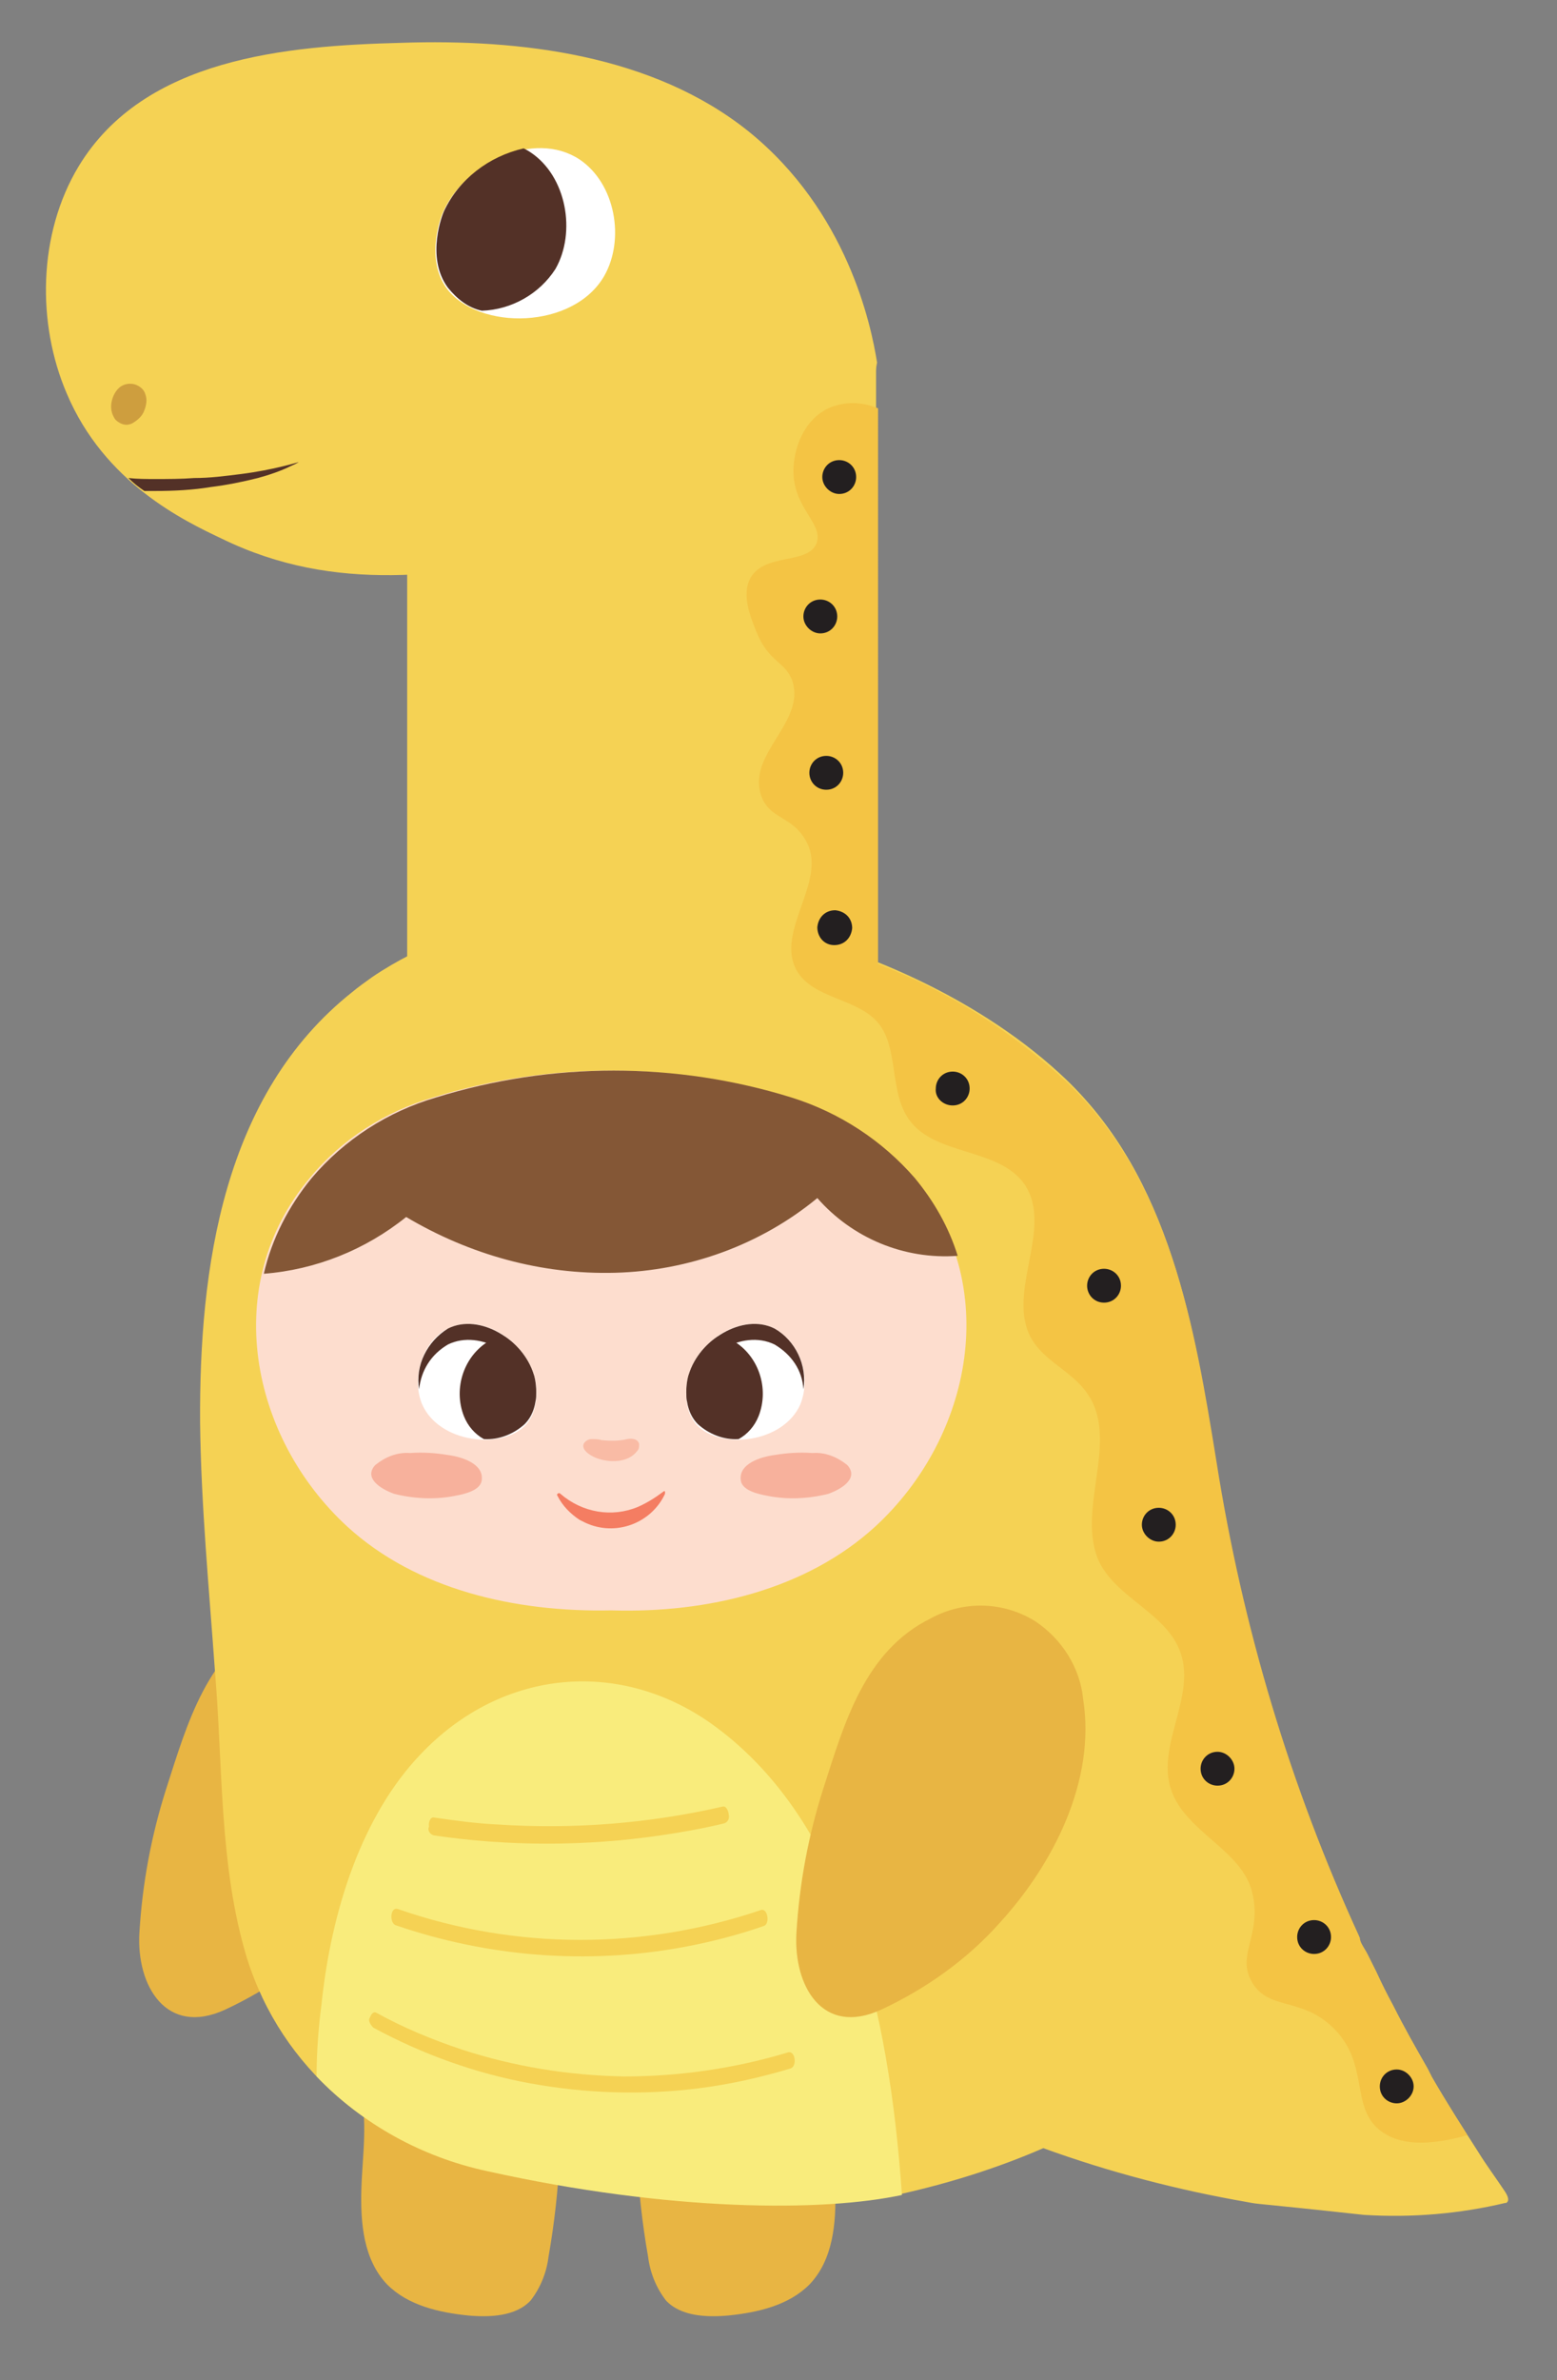 <svg xmlns="http://www.w3.org/2000/svg" xmlns:xlink="http://www.w3.org/1999/xlink" id="Layer_1" x="0px" y="0px" viewBox="0 0 156.4 239" style="enable-background:new 0 0 156.4 239;" xml:space="preserve"><rect x="0" y="0" width="156.4" height="239" fill="#808080" stroke="none"/><style type="text/css">	.st0{fill:#E8B543;}	.st1{fill:#F5D254;}	.st2{fill:#FDDDCE;}	.st3{fill:#FFFFFF;}	.st4{fill:#533127;}	.st5{fill:#F7B19C;}	.st6{fill:#F9BBA5;}	.st7{fill:#F47D62;}	.st8{fill:#845736;}	.st9{fill:#F9EC7C;}	.st10{fill:#CE9E3E;}	.st11{fill:#F4C444;}	.st12{fill:#231F20;}</style><path class="st0" d="M38,162.8c-3.2-2-7.2-2.1-10.5-0.3c-6.7,3.3-8.7,10.6-10.8,17.1c-1.5,4.7-2.4,9.5-2.7,14.5 c-0.3,5.3,2.7,10.4,8.6,7.7c4.5-2.1,8.6-5,11.9-8.7c5.4-5.9,9.7-14.3,8.4-22.5C42.4,167.5,40.6,164.6,38,162.8z"></path><path class="st1" d="M151.2,221.2l0.1,0c0.5-0.3-0.1-1.1-0.3-1.4c-0.8-1.2-1.7-2.4-2.5-3.7c-1.6-2.5-3.2-5-4.7-7.6l-0.4-0.8 c-1.2-2.1-2.4-4.2-3.5-6.4c-0.6-1.1-1.2-2.3-1.7-3.4c-0.3-0.6-0.6-1.2-0.9-1.8c-0.2-0.4-0.8-1.2-0.8-1.7 c-7-15.2-11.8-31.3-14.4-47.9c-2.2-13.6-4.6-28.1-15-38.1C90.9,92.9,57.2,84.7,37.4,98.1c-0.7,0.5-1.4,1-2,1.5 c-13,10.3-15.4,27.7-15.3,43.3c0.1,8.3,0.9,16.6,1.5,25c0.8,9.5,0.4,19.5,3.2,28.7c3.5,11.2,12.8,18.8,24,21.3 c18.5,4.1,33.9,4.1,41.7,2.4c4.9-1.1,9.7-2.6,14.3-4.6c6.6,2.4,13.5,4.2,20.4,5.4c1.6,0.3-0.1,0,11.8,1.3 C141.8,222.7,146.6,222.3,151.2,221.2z"></path><polygon class="st1" points="40.9,134.2 40.9,36.4 88,36.4 88,133 "></polygon><path class="st0" d="M36.1,209.6c0.9,3.3,0.3,6.8,0.2,10.2s0.2,7.1,2.6,9.6c2.1,2.1,5.2,2.8,8.1,3.1c2.2,0.2,4.8,0.1,6.3-1.5 c1-1.3,1.6-2.8,1.8-4.4c1.2-6.8,1.5-13.8,1-20.7L36.1,209.6z"></path><path class="st0" d="M84.1,209.6c-0.9,3.3-0.3,6.8-0.2,10.2s-0.2,7.1-2.6,9.6c-2.1,2.1-5.2,2.8-8.1,3.1c-2.2,0.2-4.8,0.1-6.3-1.5 c-1-1.3-1.6-2.8-1.8-4.4c-1.2-6.8-1.5-13.8-1-20.7L84.1,209.6z"></path><path class="st2" d="M91.7,118.3c-3.3-3.8-7.6-6.6-12.5-8.1c-11.6-3.6-24.1-3.6-35.7,0c-4.8,1.4-9.2,4.2-12.4,8.1 c-9,10.7-6,26,3.8,35c6.9,6.3,16.8,8.6,26.5,8.4c9.7,0.3,19.6-2.1,26.5-8.4C97.7,144.3,100.7,128.9,91.7,118.3z"></path><path class="st3" d="M45,133.4c-2.6,1.3-3.7,5-2.6,7.6c1.7,3.9,8,4.6,10.4,2.1c1.7-1.9,0.9-4.9,0.8-5.1 C52.6,134.6,48.3,131.8,45,133.4z"></path><path class="st4" d="M45,135c3.3-1.6,7.6,1.2,8.6,4.6c0.1,0.4,0.2,0.7,0.2,1.1c0.1-0.9,0-1.8-0.2-2.7c-1-3.4-5.4-6.2-8.6-4.6 c-2.1,1.3-3.3,3.7-2.9,6.1C42.3,137.6,43.3,136,45,135z"></path><path class="st4" d="M53.6,138c-0.5-1.5-1.5-2.9-2.9-3.8c-0.5,0.1-1,0.2-1.5,0.4c-2.6,1.5-3.7,4.8-2.6,7.6c0.4,1,1.1,1.8,2,2.3 c1.5,0.1,3-0.5,4.1-1.5C54.5,141.2,53.7,138.1,53.6,138z"></path><path class="st5" d="M37.7,147.1c1-0.8,2.2-1.3,3.5-1.2c1.3-0.1,2.6,0,3.8,0.2c1.5,0.2,3.5,0.9,3.4,2.4c0,1.1-1.6,1.5-2.7,1.7 c-2,0.4-4.1,0.3-6.1-0.2C38.2,149.5,36.5,148.4,37.7,147.1z"></path><path class="st3" d="M77.8,133.4c2.6,1.5,3.7,4.8,2.6,7.6c-1.7,3.9-8,4.6-10.4,2.1c-1.7-1.9-0.9-4.9-0.8-5.1 C70.2,134.6,74.5,131.8,77.8,133.4z"></path><path class="st4" d="M77.8,135c-3.3-1.6-7.6,1.2-8.6,4.6c-0.1,0.4-0.2,0.7-0.2,1.1c-0.1-0.9,0-1.8,0.2-2.7c1-3.4,5.4-6.2,8.6-4.6 c2.1,1.2,3.3,3.7,2.9,6.1C80.6,137.6,79.5,136,77.8,135z"></path><path class="st4" d="M69.2,138c0.5-1.5,1.5-2.9,2.9-3.8c0.5,0.1,1,0.2,1.5,0.4c2.6,1.5,3.7,4.8,2.6,7.6c-0.4,1-1.1,1.8-2,2.3 c-1.5,0.1-3-0.5-4.1-1.5C68.3,141.2,69.1,138.1,69.2,138z"></path><path class="st5" d="M85.1,147.1c-1-0.8-2.2-1.3-3.5-1.2c-1.3-0.1-2.6,0-3.8,0.2c-1.5,0.2-3.5,0.9-3.4,2.4c0,1.1,1.6,1.5,2.7,1.7 c2,0.4,4.1,0.3,6.1-0.2C84.6,149.5,86.3,148.4,85.1,147.1z"></path><path class="st6" d="M58.6,145.3c0.1,0.5,0.8,0.9,1.3,1.1c1.3,0.5,3.2,0.5,4.1-0.7c0.2-0.2,0.2-0.4,0.2-0.7 c-0.1-0.5-0.7-0.6-1.2-0.5c-0.8,0.2-1.7,0.2-2.6,0.1c-0.3-0.1-0.7-0.1-1-0.1C59.1,144.5,58.5,144.8,58.6,145.3z"></path><path class="st7" d="M56.3,150c2.2,1.9,5.2,2.4,7.8,1.3c0.9-0.4,1.7-0.9,2.5-1.5c0.1-0.1,0.2-0.1,0.2,0c0,0.1,0,0.1,0,0.2 c-1.4,3-5,4.3-8,2.9c-0.2-0.1-0.4-0.2-0.6-0.3c-0.9-0.6-1.7-1.4-2.2-2.4c-0.1-0.1,0-0.2,0-0.2C56.1,149.9,56.2,149.9,56.3,150 L56.3,150z"></path><path class="st8" d="M61.8,127.8c7.4-0.2,14.6-2.8,20.3-7.5c3.5,4,8.7,6.2,14.1,5.8c-0.9-2.9-2.4-5.5-4.3-7.8 c-3.3-3.8-7.6-6.6-12.4-8.1c-11.6-3.6-24.1-3.6-35.7,0c-4.8,1.4-9.2,4.2-12.5,8.1c-2.3,2.8-4,6.1-4.8,9.6c5.2-0.4,10.2-2.4,14.3-5.7 C47.2,126,54.4,128,61.8,127.8z"></path><path class="st9" d="M31.8,208.5c4.6,4.8,10.6,8.1,17.1,9.5c18.4,4.1,33.8,4.1,41.7,2.4c-1.3-18.7-5.6-37.3-18.7-47 c-9.3-6.9-21.4-6-29.7,2.8c-5.8,6.1-8.9,15.5-9.9,25C32,203.5,31.8,206,31.8,208.5z"></path><path class="st1" d="M43.6,184.3c7.5,1.1,15.2,1.1,22.7,0c2.1-0.3,4.3-0.7,6.4-1.2c0.4-0.1,0.6-0.5,0.5-0.9c0-0.2-0.2-0.9-0.6-0.8 c-7.4,1.7-15,2.3-22.6,1.8c-2.2-0.1-4.3-0.4-6.4-0.7c-0.4-0.1-0.6,0.6-0.5,0.9C42.9,183.8,43.2,184.2,43.6,184.3L43.6,184.3z"></path><path class="st1" d="M39.7,193.3c9.3,3.2,19.3,4,29,2.2c2.7-0.5,5.4-1.2,8-2.1c0.7-0.2,0.4-1.9-0.3-1.6c-11.8,4-24.6,4-36.4-0.1 C39.2,191.4,39.1,193,39.7,193.3L39.7,193.3z"></path><path class="st1" d="M37.5,203.6c5,2.7,10.3,4.6,15.8,5.6c5.5,1,11.2,1.2,16.8,0.5c3.2-0.4,6.3-1.1,9.3-2c0.7-0.2,0.5-1.9-0.3-1.6 c-5.3,1.6-10.9,2.4-16.4,2.4c-5.6-0.1-11.1-1-16.3-2.7c-3-1-5.9-2.2-8.6-3.7c-0.4-0.2-0.6,0.4-0.7,0.6 C37,202.9,37.2,203.3,37.5,203.6L37.5,203.6z"></path><path class="st0" d="M104,162.8c-3.2-2-7.2-2.1-10.5-0.3c-6.7,3.3-8.7,10.6-10.8,17.1c-1.5,4.7-2.4,9.5-2.7,14.5 c-0.3,5.3,2.6,10.4,8.5,7.7c4.5-2.1,8.6-5,11.9-8.7c5.4-5.9,9.7-14.3,8.4-22.5C108.5,167.5,106.7,164.6,104,162.8z"></path><path class="st1" d="M88.1,36.4c-0.6-3.8-3-15.2-12.9-23.2c-9.6-7.7-22.9-9.3-34.9-8.9C28.8,4.6,14.5,5.8,7.9,16.7 c-4.1,6.8-4.2,15.8-1.2,22.8c3.8,9,11.8,12.8,15.6,14.6c11.5,5.6,22.6,3.6,34.2,1.6c10.5-1.8,20.6-5.2,30-10.1"></path><path class="st3" d="M58.2,16c3.6,2.4,4.6,8,2.5,11.7c-3.1,5.4-12.6,5.5-15.8,1.3c-2.3-3.1-0.5-7.5-0.4-7.7 C46.7,16.4,53.6,13,58.2,16z"></path><path class="st4" d="M45,28.9c-2.3-3.1-0.5-7.5-0.4-7.7c1.5-3.2,4.5-5.5,8-6.3c0.2,0.1,0.4,0.2,0.7,0.4c3.6,2.4,4.6,8,2.5,11.7 c-1.6,2.5-4.4,4.1-7.4,4.2C47,30.9,45.9,30,45,28.9z"></path><path class="st10" d="M12.1,42.5c-0.2-0.1-0.5-0.3-0.6-0.5c-0.3-0.5-0.4-1-0.3-1.6c0.1-0.5,0.3-1,0.7-1.4c0.5-0.5,1.3-0.6,1.9-0.3 c0.4,0.2,0.7,0.5,0.8,0.9c0.2,0.5,0.1,1.1-0.1,1.6c-0.2,0.6-0.7,1-1.2,1.3C12.9,42.7,12.5,42.7,12.1,42.5z"></path><path class="st4" d="M24.2,47.6c-1.6,0.2-3.1,0.4-4.7,0.4c-1.3,0.1-2.6,0.1-3.9,0.1c-0.9,0-1.8,0-2.7-0.1c0.5,0.5,1,0.9,1.6,1.3h1.1 c1.9,0,3.8-0.1,5.6-0.4c1.6-0.2,3.1-0.5,4.7-0.9c1.1-0.3,2.3-0.7,3.3-1.2c0.7-0.3,0.8-0.4,0.8-0.4S27.4,47.2,24.2,47.6z"></path><path class="st11" d="M83.2,41c-2.5,1.2-3.5,4.1-3.5,6.3c0,3.8,3.1,5.3,2.3,7.3c-0.9,2.1-5.1,0.9-6.6,3.4c-1,1.8,0.1,4.2,0.6,5.5 c1.3,3.1,2.9,2.9,3.6,4.9c1.3,4.1-4.4,7.2-3.2,11.3c0.8,2.7,3.3,2.1,4.7,5c1.9,3.9-3.2,8.8-1.1,12.7c1.6,2.9,6.1,2.8,8.2,5.3 s1.1,6.9,3.1,9.7c2.6,3.7,9,2.8,11.6,6.5c3,4.4-1.9,10.9,0.7,15.5c1.3,2.3,4.1,3.3,5.6,5.5c3.4,4.8-1.3,11.9,1.3,17.1 c1.9,3.6,6.8,5.1,8.1,9c1.5,4.4-2.4,9.2-1,13.6s7.2,6.1,8.2,10.5c1,4.2-1.7,6.2,0,9s4.9,1.4,8.1,4.5c3.7,3.6,1.7,7.9,4.7,10.3 c1.4,1.1,3.8,1.9,8.8,0.5c-1.2-1.9-2.4-3.8-3.5-5.7l-0.4-0.8c-1.2-2.1-2.4-4.2-3.5-6.4c-0.6-1.1-1.2-2.3-1.7-3.4 c-0.3-0.6-0.6-1.2-0.9-1.8c-0.2-0.4-0.8-1.2-0.8-1.7c-7-15.2-11.8-31.3-14.4-47.8c-2.2-13.6-4.6-28.1-15-38.1 c-5.5-5.1-12-9.2-19-11.9V41C86.5,40.3,84.8,40.3,83.2,41z"></path><path class="st12" d="M84.3,49.6c1,0,1.7-0.8,1.7-1.7c0-1-0.8-1.7-1.7-1.7c-1,0-1.7,0.8-1.7,1.7l0,0C82.6,48.8,83.4,49.6,84.3,49.6z "></path><path class="st12" d="M82.4,63.6c1,0,1.7-0.8,1.7-1.7c0-1-0.8-1.7-1.7-1.7c-1,0-1.7,0.8-1.7,1.7l0,0C80.7,62.8,81.5,63.6,82.4,63.6z "></path><path class="st12" d="M83,79.3c1,0,1.7-0.8,1.7-1.7c0-1-0.8-1.7-1.7-1.7c-1,0-1.7,0.8-1.7,1.7l0,0C81.3,78.5,82,79.3,83,79.3z"></path><path class="st12" d="M83.8,94.9c1,0,1.7-0.7,1.8-1.7c0-1-0.7-1.7-1.7-1.8c-1,0-1.7,0.7-1.8,1.7c0,0,0,0,0,0 C82.1,94.1,82.8,94.9,83.8,94.9L83.8,94.9z"></path><path class="st12" d="M95.7,111c1,0,1.7-0.8,1.7-1.7c0-1-0.8-1.7-1.7-1.7c-1,0-1.7,0.8-1.7,1.7c0,0,0,0,0,0 C93.9,110.2,94.7,111,95.7,111z"></path><path class="st12" d="M110.9,130.8c1,0,1.7-0.8,1.7-1.7c0-1-0.8-1.7-1.7-1.7c-1,0-1.7,0.8-1.7,1.7c0,0,0,0,0,0 C109.2,130,109.9,130.8,110.9,130.8z"></path><path class="st12" d="M116.4,154.8c1,0,1.7-0.8,1.7-1.7c0-1-0.8-1.7-1.7-1.7c-1,0-1.7,0.8-1.7,1.7c0,0,0,0,0,0 C114.7,154,115.5,154.8,116.4,154.8z"></path><path class="st12" d="M122.3,179.3c1,0,1.7-0.8,1.7-1.7c0-0.9-0.8-1.7-1.7-1.7c-1,0-1.7,0.8-1.7,1.7 C120.6,178.6,121.4,179.3,122.3,179.3L122.3,179.3z"></path><path class="st12" d="M132,196.2c1,0,1.7-0.8,1.7-1.7c0-1-0.8-1.7-1.7-1.7c-1,0-1.7,0.8-1.7,1.7c0,0,0,0,0,0 C130.3,195.5,131.1,196.2,132,196.2z"></path><path class="st12" d="M140.3,211.2c0.9,0,1.7-0.8,1.7-1.7c0-0.9-0.8-1.7-1.7-1.7c-1,0-1.7,0.8-1.7,1.7 C138.6,210.5,139.4,211.2,140.3,211.2L140.3,211.2z"></path></svg>